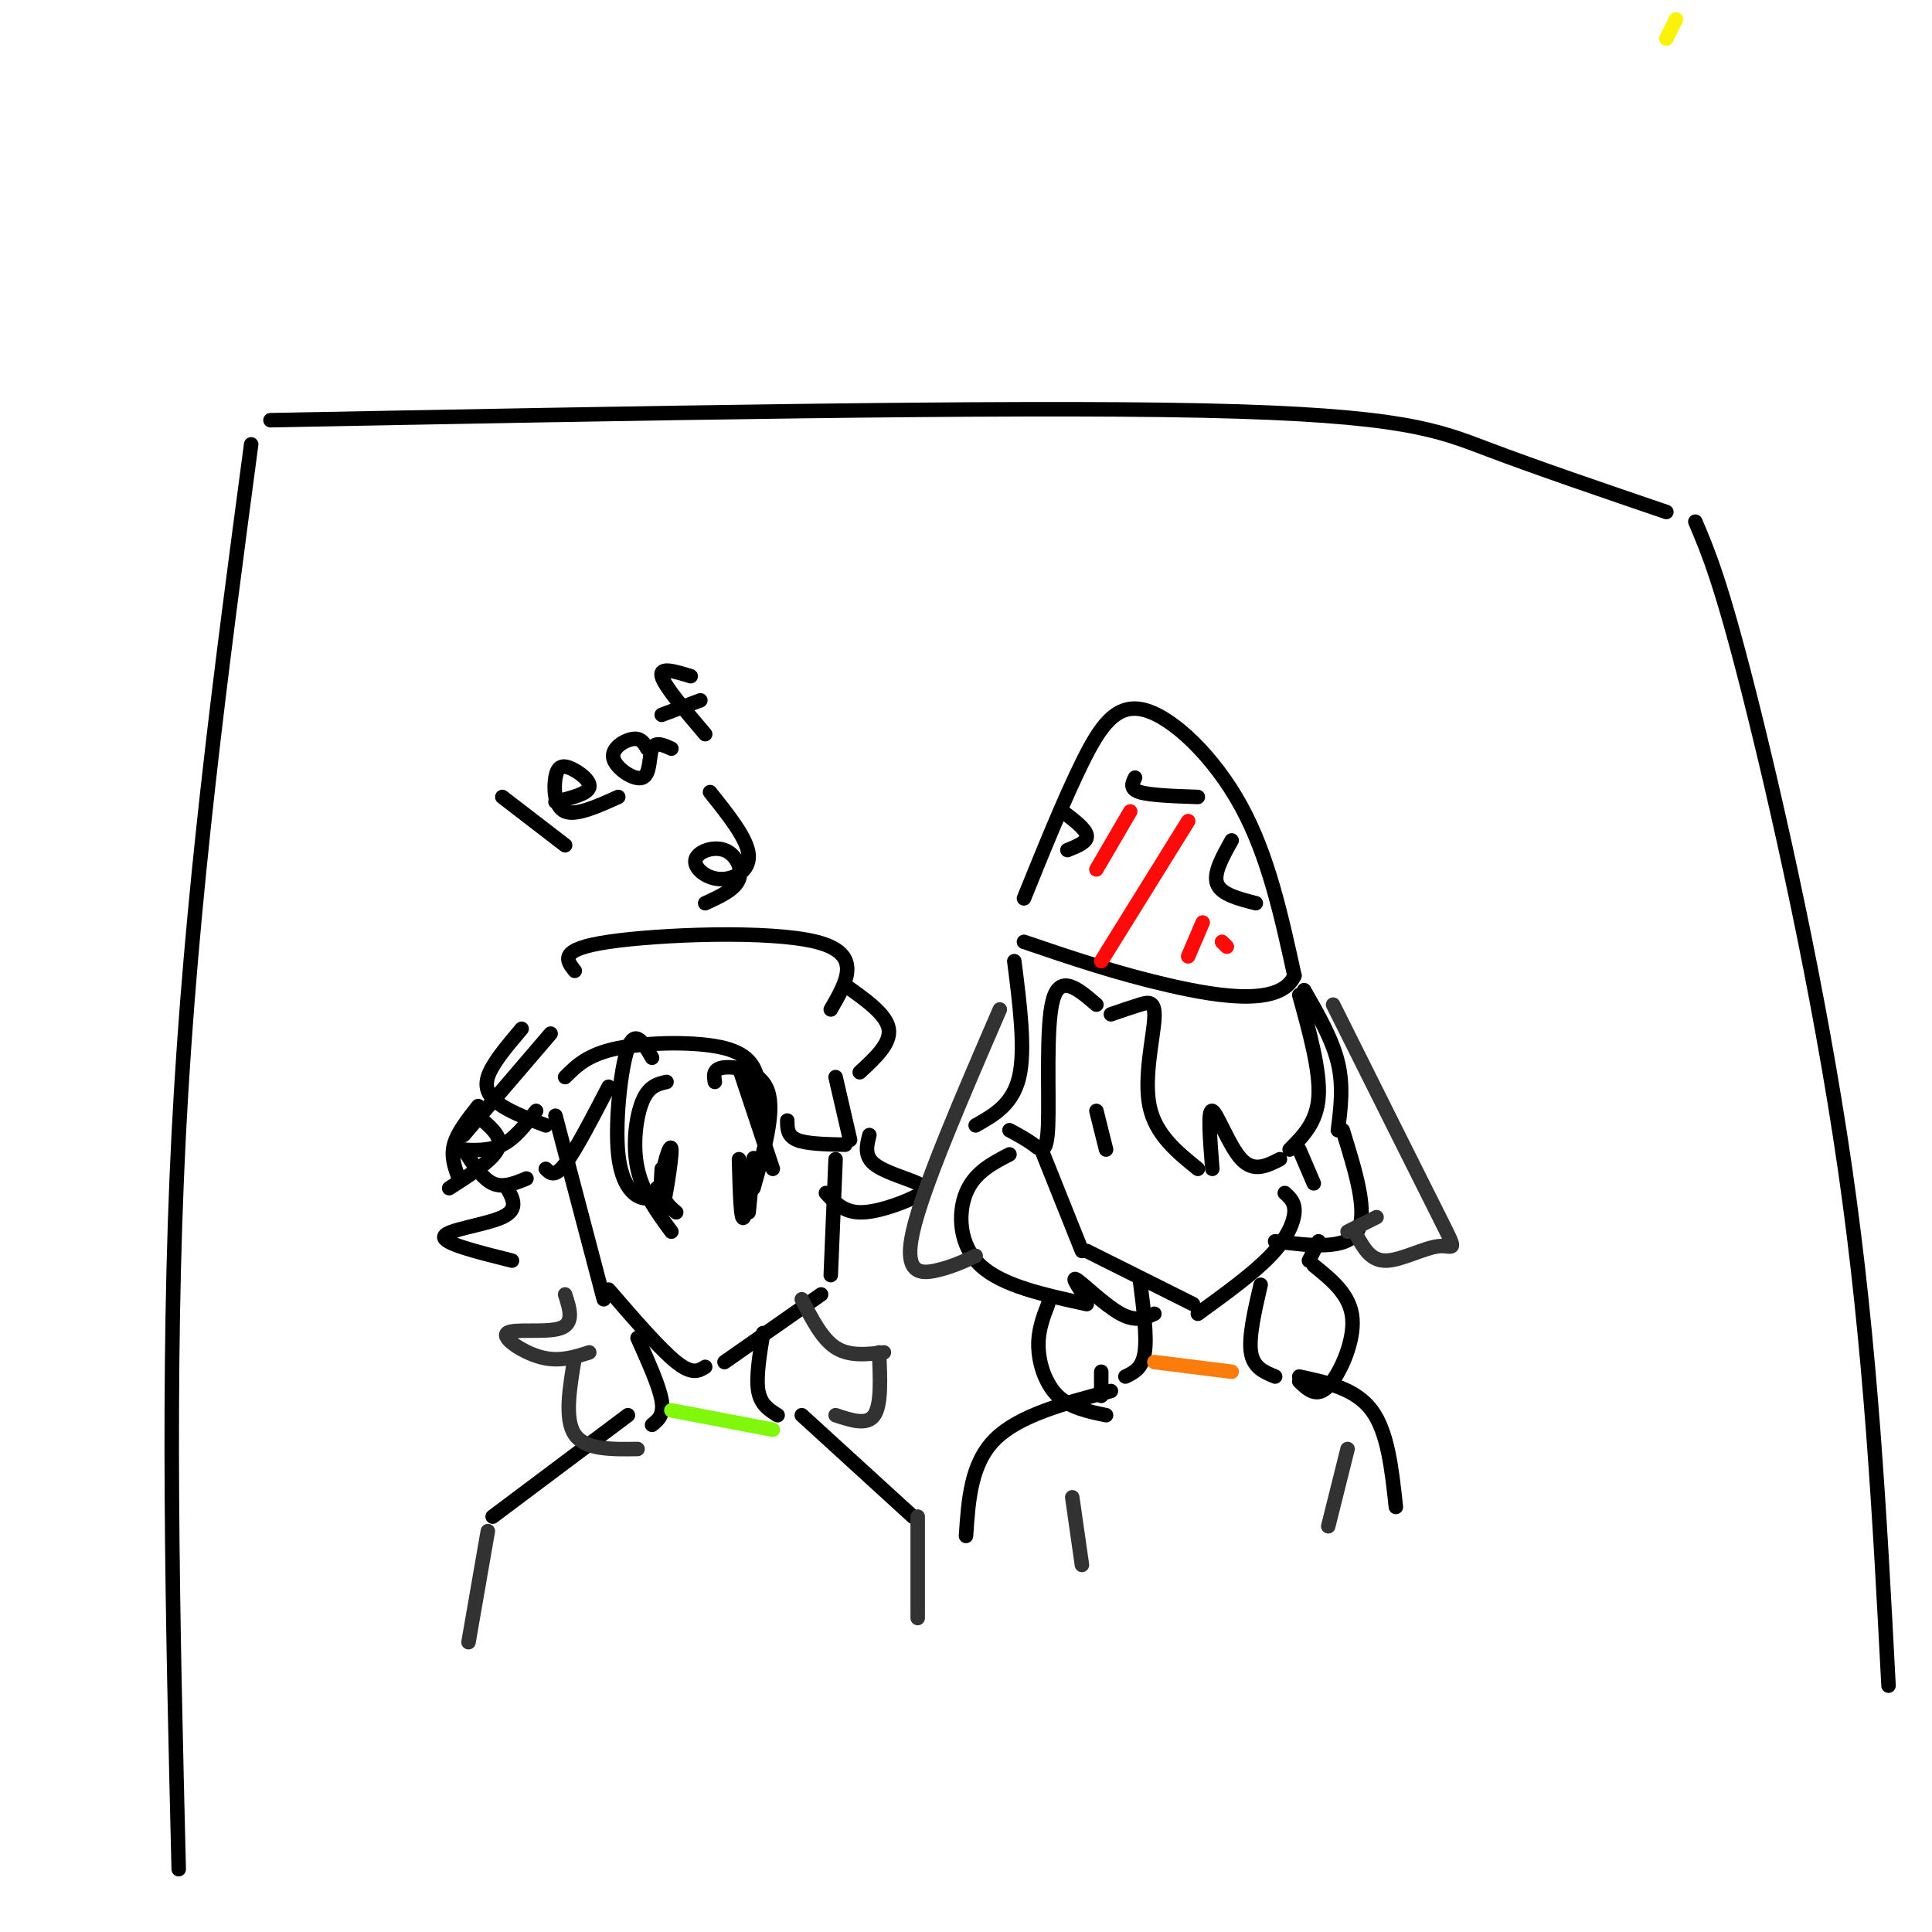 <svg viewBox='0 0 400 400' version='1.1' xmlns='http://www.w3.org/2000/svg' xmlns:xlink='http://www.w3.org/1999/xlink'><g fill='none' stroke='#000000' stroke-width='3' stroke-linecap='round' stroke-linejoin='round'><path d='M52,92c-6.250,46.917 -12.500,93.833 -15,143c-2.500,49.167 -1.250,100.583 0,152'/><path d='M56,87c75.756,-1.444 151.511,-2.889 193,-2c41.489,0.889 48.711,4.111 59,8c10.289,3.889 23.644,8.444 37,13'/><path d='M351,108c2.622,6.156 5.244,12.311 11,35c5.756,22.689 14.644,61.911 20,99c5.356,37.089 7.178,72.044 9,107'/><path d='M212,186c4.131,-10.202 8.262,-20.405 12,-28c3.738,-7.595 7.083,-12.583 13,-11c5.917,1.583 14.405,9.738 20,20c5.595,10.262 8.298,22.631 11,35'/><path d='M268,202c-2.733,6.289 -15.067,4.511 -26,2c-10.933,-2.511 -20.467,-5.756 -30,-9'/><path d='M255,174c-1.917,3.417 -3.833,6.833 -3,9c0.833,2.167 4.417,3.083 8,4'/><path d='M220,168c2.417,1.833 4.833,3.667 5,5c0.167,1.333 -1.917,2.167 -4,3'/><path d='M235,161c-0.583,1.167 -1.167,2.333 1,3c2.167,0.667 7.083,0.833 12,1'/><path d='M230,210c2.107,-0.726 4.214,-1.452 6,-2c1.786,-0.548 3.250,-0.917 3,3c-0.250,3.917 -2.214,12.119 -1,18c1.214,5.881 5.607,9.440 10,13'/><path d='M251,242c-0.489,-6.178 -0.978,-12.356 0,-12c0.978,0.356 3.422,7.244 6,10c2.578,2.756 5.289,1.378 8,0'/><path d='M267,238c2.833,-2.833 5.667,-5.667 6,-11c0.333,-5.333 -1.833,-13.167 -4,-21'/><path d='M270,205c2.917,5.083 5.833,10.167 7,15c1.167,4.833 0.583,9.417 0,14'/><path d='M227,208c-3.750,-3.226 -7.500,-6.452 -9,-1c-1.500,5.452 -0.750,19.583 -1,26c-0.250,6.417 -1.500,5.119 -3,4c-1.500,-1.119 -3.250,-2.060 -5,-3'/><path d='M210,199c1.167,9.167 2.333,18.333 1,24c-1.333,5.667 -5.167,7.833 -9,10'/><path d='M216,239c0.000,0.000 8.000,20.000 8,20'/><path d='M225,259c0.000,0.000 22.000,11.000 22,11'/><path d='M248,272c5.733,-4.156 11.467,-8.311 15,-12c3.533,-3.689 4.867,-6.911 5,-9c0.133,-2.089 -0.933,-3.044 -2,-4'/><path d='M272,245c0.000,0.000 -3.000,-7.000 -3,-7'/><path d='M209,239c-3.644,1.889 -7.289,3.778 -9,8c-1.711,4.222 -1.489,10.778 3,15c4.489,4.222 13.244,6.111 22,8'/><path d='M225,269c-1.689,-2.467 -3.378,-4.933 -2,-4c1.378,0.933 5.822,5.267 9,7c3.178,1.733 5.089,0.867 7,0'/><path d='M278,234c2.667,8.583 5.333,17.167 3,21c-2.333,3.833 -9.667,2.917 -17,2'/><path d='M273,257c0.000,0.000 -2.000,4.000 -2,4'/><path d='M236,265c0.750,5.833 1.500,11.667 1,15c-0.500,3.333 -2.250,4.167 -4,5'/><path d='M261,266c-1.250,5.417 -2.500,10.833 -2,14c0.500,3.167 2.750,4.083 5,5'/><path d='M217,270c-1.067,2.778 -2.133,5.556 -2,9c0.133,3.444 1.467,7.556 4,10c2.533,2.444 6.267,3.222 10,4'/><path d='M228,289c0.000,0.000 0.000,-5.000 0,-5'/><path d='M272,262c3.800,3.067 7.600,6.133 8,11c0.400,4.867 -2.600,11.533 -5,14c-2.400,2.467 -4.200,0.733 -6,-1'/><path d='M230,288c-9.500,2.500 -19.000,5.000 -24,10c-5.000,5.000 -5.500,12.500 -6,20'/><path d='M269,285c5.833,1.250 11.667,2.500 15,7c3.333,4.500 4.167,12.250 5,20'/><path d='M115,231c0.000,0.000 10.000,38.000 10,38'/><path d='M126,267c5.333,6.167 10.667,12.333 14,15c3.333,2.667 4.667,1.833 6,1'/><path d='M150,282c0.000,0.000 20.000,-14.000 20,-14'/><path d='M172,264c0.000,0.000 1.000,-24.000 1,-24'/><path d='M117,223c2.363,-2.369 4.726,-4.738 11,-6c6.274,-1.262 16.458,-1.417 22,0c5.542,1.417 6.440,4.405 7,7c0.560,2.595 0.780,4.798 1,7'/><path d='M163,232c0.000,1.583 0.000,3.167 2,4c2.000,0.833 6.000,0.917 10,1'/><path d='M176,236c0.000,0.000 -3.000,-13.000 -3,-13'/><path d='M114,214c0.000,0.000 -18.000,21.000 -18,21'/><path d='M99,229c-2.167,2.750 -4.333,5.500 -5,8c-0.667,2.500 0.167,4.750 1,7'/><path d='M100,232c2.083,1.833 4.167,3.667 3,6c-1.167,2.333 -5.583,5.167 -10,8'/><path d='M119,201c-1.756,-2.222 -3.511,-4.444 7,-6c10.511,-1.556 33.289,-2.444 43,0c9.711,2.444 6.356,8.222 3,14'/><path d='M175,204c4.250,3.000 8.500,6.000 9,9c0.500,3.000 -2.750,6.000 -6,9'/><path d='M108,213c-3.089,3.644 -6.178,7.289 -7,10c-0.822,2.711 0.622,4.489 3,6c2.378,1.511 5.689,2.756 9,4'/><path d='M111,230c-2.167,2.833 -4.333,5.667 -7,7c-2.667,1.333 -5.833,1.167 -9,1'/><path d='M96,238c1.917,3.000 3.833,6.000 6,7c2.167,1.000 4.583,0.000 7,-1'/><path d='M105,246c1.222,2.200 2.444,4.400 -1,6c-3.444,1.600 -11.556,2.600 -12,4c-0.444,1.400 6.778,3.200 14,5'/><path d='M180,235c-0.550,2.144 -1.100,4.287 1,6c2.100,1.713 6.852,2.995 9,4c2.148,1.005 1.694,1.732 -1,3c-2.694,1.268 -7.627,3.077 -11,3c-3.373,-0.077 -5.187,-2.038 -7,-4'/><path d='M135,219c-1.756,-3.054 -3.512,-6.107 -5,-2c-1.488,4.107 -2.708,15.375 -2,22c0.708,6.625 3.345,8.607 5,9c1.655,0.393 2.327,-0.804 3,-2'/><path d='M138,224c-1.844,0.422 -3.689,0.844 -5,4c-1.311,3.156 -2.089,9.044 -1,14c1.089,4.956 4.044,8.978 7,13'/><path d='M148,224c-0.222,-1.378 -0.444,-2.756 2,-3c2.444,-0.244 7.556,0.644 9,5c1.444,4.356 -0.778,12.178 -3,20'/><path d='M153,221c0.000,0.000 7.000,21.000 7,21'/><path d='M126,225c-3.417,6.583 -6.833,13.167 -9,16c-2.167,2.833 -3.083,1.917 -4,1'/><path d='M104,165c0.000,0.000 13.000,10.000 13,10'/><path d='M115,166c3.322,-0.815 6.644,-1.630 7,-3c0.356,-1.370 -2.255,-3.295 -4,-4c-1.745,-0.705 -2.624,-0.190 -3,2c-0.376,2.190 -0.250,6.054 2,7c2.250,0.946 6.625,-1.027 11,-3'/><path d='M134,155c-0.643,-1.129 -1.285,-2.258 -3,-2c-1.715,0.258 -4.501,1.904 -4,4c0.501,2.096 4.289,4.641 6,4c1.711,-0.641 1.346,-4.469 2,-6c0.654,-1.531 2.327,-0.766 4,0'/><path d='M143,140c-3.250,-1.000 -6.500,-2.000 -6,0c0.500,2.000 4.750,7.000 9,12'/><path d='M137,148c0.000,0.000 8.000,-3.000 8,-3'/><path d='M147,164c3.870,4.834 7.739,9.668 8,13c0.261,3.332 -3.088,5.164 -6,5c-2.912,-0.164 -5.389,-2.322 -5,-4c0.389,-1.678 3.643,-2.875 6,-2c2.357,0.875 3.816,3.821 3,6c-0.816,2.179 -3.908,3.589 -7,5'/><path d='M132,277c2.250,5.000 4.500,10.000 5,13c0.500,3.000 -0.750,4.000 -2,5'/><path d='M158,276c-0.750,4.583 -1.500,9.167 -1,12c0.500,2.833 2.250,3.917 4,5'/><path d='M130,293c0.000,0.000 -28.000,21.000 -28,21'/><path d='M166,293c0.000,0.000 23.000,21.000 23,21'/><path d='M153,240c0.178,6.644 0.356,13.289 1,12c0.644,-1.289 1.756,-10.511 2,-12c0.244,-1.489 -0.378,4.756 -1,11'/><path d='M137,242c-0.304,5.446 -0.607,10.893 0,9c0.607,-1.893 2.125,-11.125 2,-13c-0.125,-1.875 -1.893,3.607 -2,7c-0.107,3.393 1.446,4.696 3,6'/><path d='M227,230c0.000,0.000 2.000,8.000 2,8'/></g>
<g fill='none' stroke='#80F70B' stroke-width='3' stroke-linecap='round' stroke-linejoin='round'><path d='M139,292c0.000,0.000 21.000,4.000 21,4'/></g>
<g fill='none' stroke='#FB7B0B' stroke-width='3' stroke-linecap='round' stroke-linejoin='round'><path d='M239,282c0.000,0.000 16.000,2.000 16,2'/></g>
<g fill='none' stroke='#FD0A0A' stroke-width='3' stroke-linecap='round' stroke-linejoin='round'><path d='M234,168c0.000,0.000 -7.000,12.000 -7,12'/><path d='M246,170c0.000,0.000 -18.000,29.000 -18,29'/><path d='M249,191c0.000,0.000 -3.000,7.000 -3,7'/><path d='M253,195c0.000,0.000 1.000,1.000 1,1'/></g>
<g fill='none' stroke='#323232' stroke-width='3' stroke-linecap='round' stroke-linejoin='round'><path d='M207,209c-7.978,18.467 -15.956,36.933 -18,46c-2.044,9.067 1.844,8.733 5,8c3.156,-0.733 5.578,-1.867 8,-3'/><path d='M276,208c9.006,18.036 18.012,36.071 22,44c3.988,7.929 2.958,5.750 0,6c-2.958,0.250 -7.845,2.929 -11,3c-3.155,0.071 -4.577,-2.464 -6,-5'/><path d='M279,255c0.000,0.000 6.000,-3.000 6,-3'/><path d='M117,268c0.970,3.000 1.940,6.000 -1,7c-2.940,1.000 -9.792,0.000 -11,1c-1.208,1.000 3.226,4.000 7,5c3.774,1.000 6.887,0.000 10,-1'/><path d='M119,281c-1.083,6.417 -2.167,12.833 0,16c2.167,3.167 7.583,3.083 13,3'/><path d='M166,269c2.083,4.083 4.167,8.167 7,10c2.833,1.833 6.417,1.417 10,1'/><path d='M182,280c0.250,5.417 0.500,10.833 -1,13c-1.500,2.167 -4.750,1.083 -8,0'/><path d='M101,317c0.000,0.000 -4.000,23.000 -4,23'/><path d='M190,314c0.000,0.000 0.000,21.000 0,21'/><path d='M222,310c0.000,0.000 2.000,14.000 2,14'/><path d='M279,300c0.000,0.000 -4.000,16.000 -4,16'/></g>
<g fill='none' stroke='#FBF20B' stroke-width='3' stroke-linecap='round' stroke-linejoin='round'><path d='M347,4c0.000,0.000 -2.000,4.000 -2,4'/></g>
</svg>